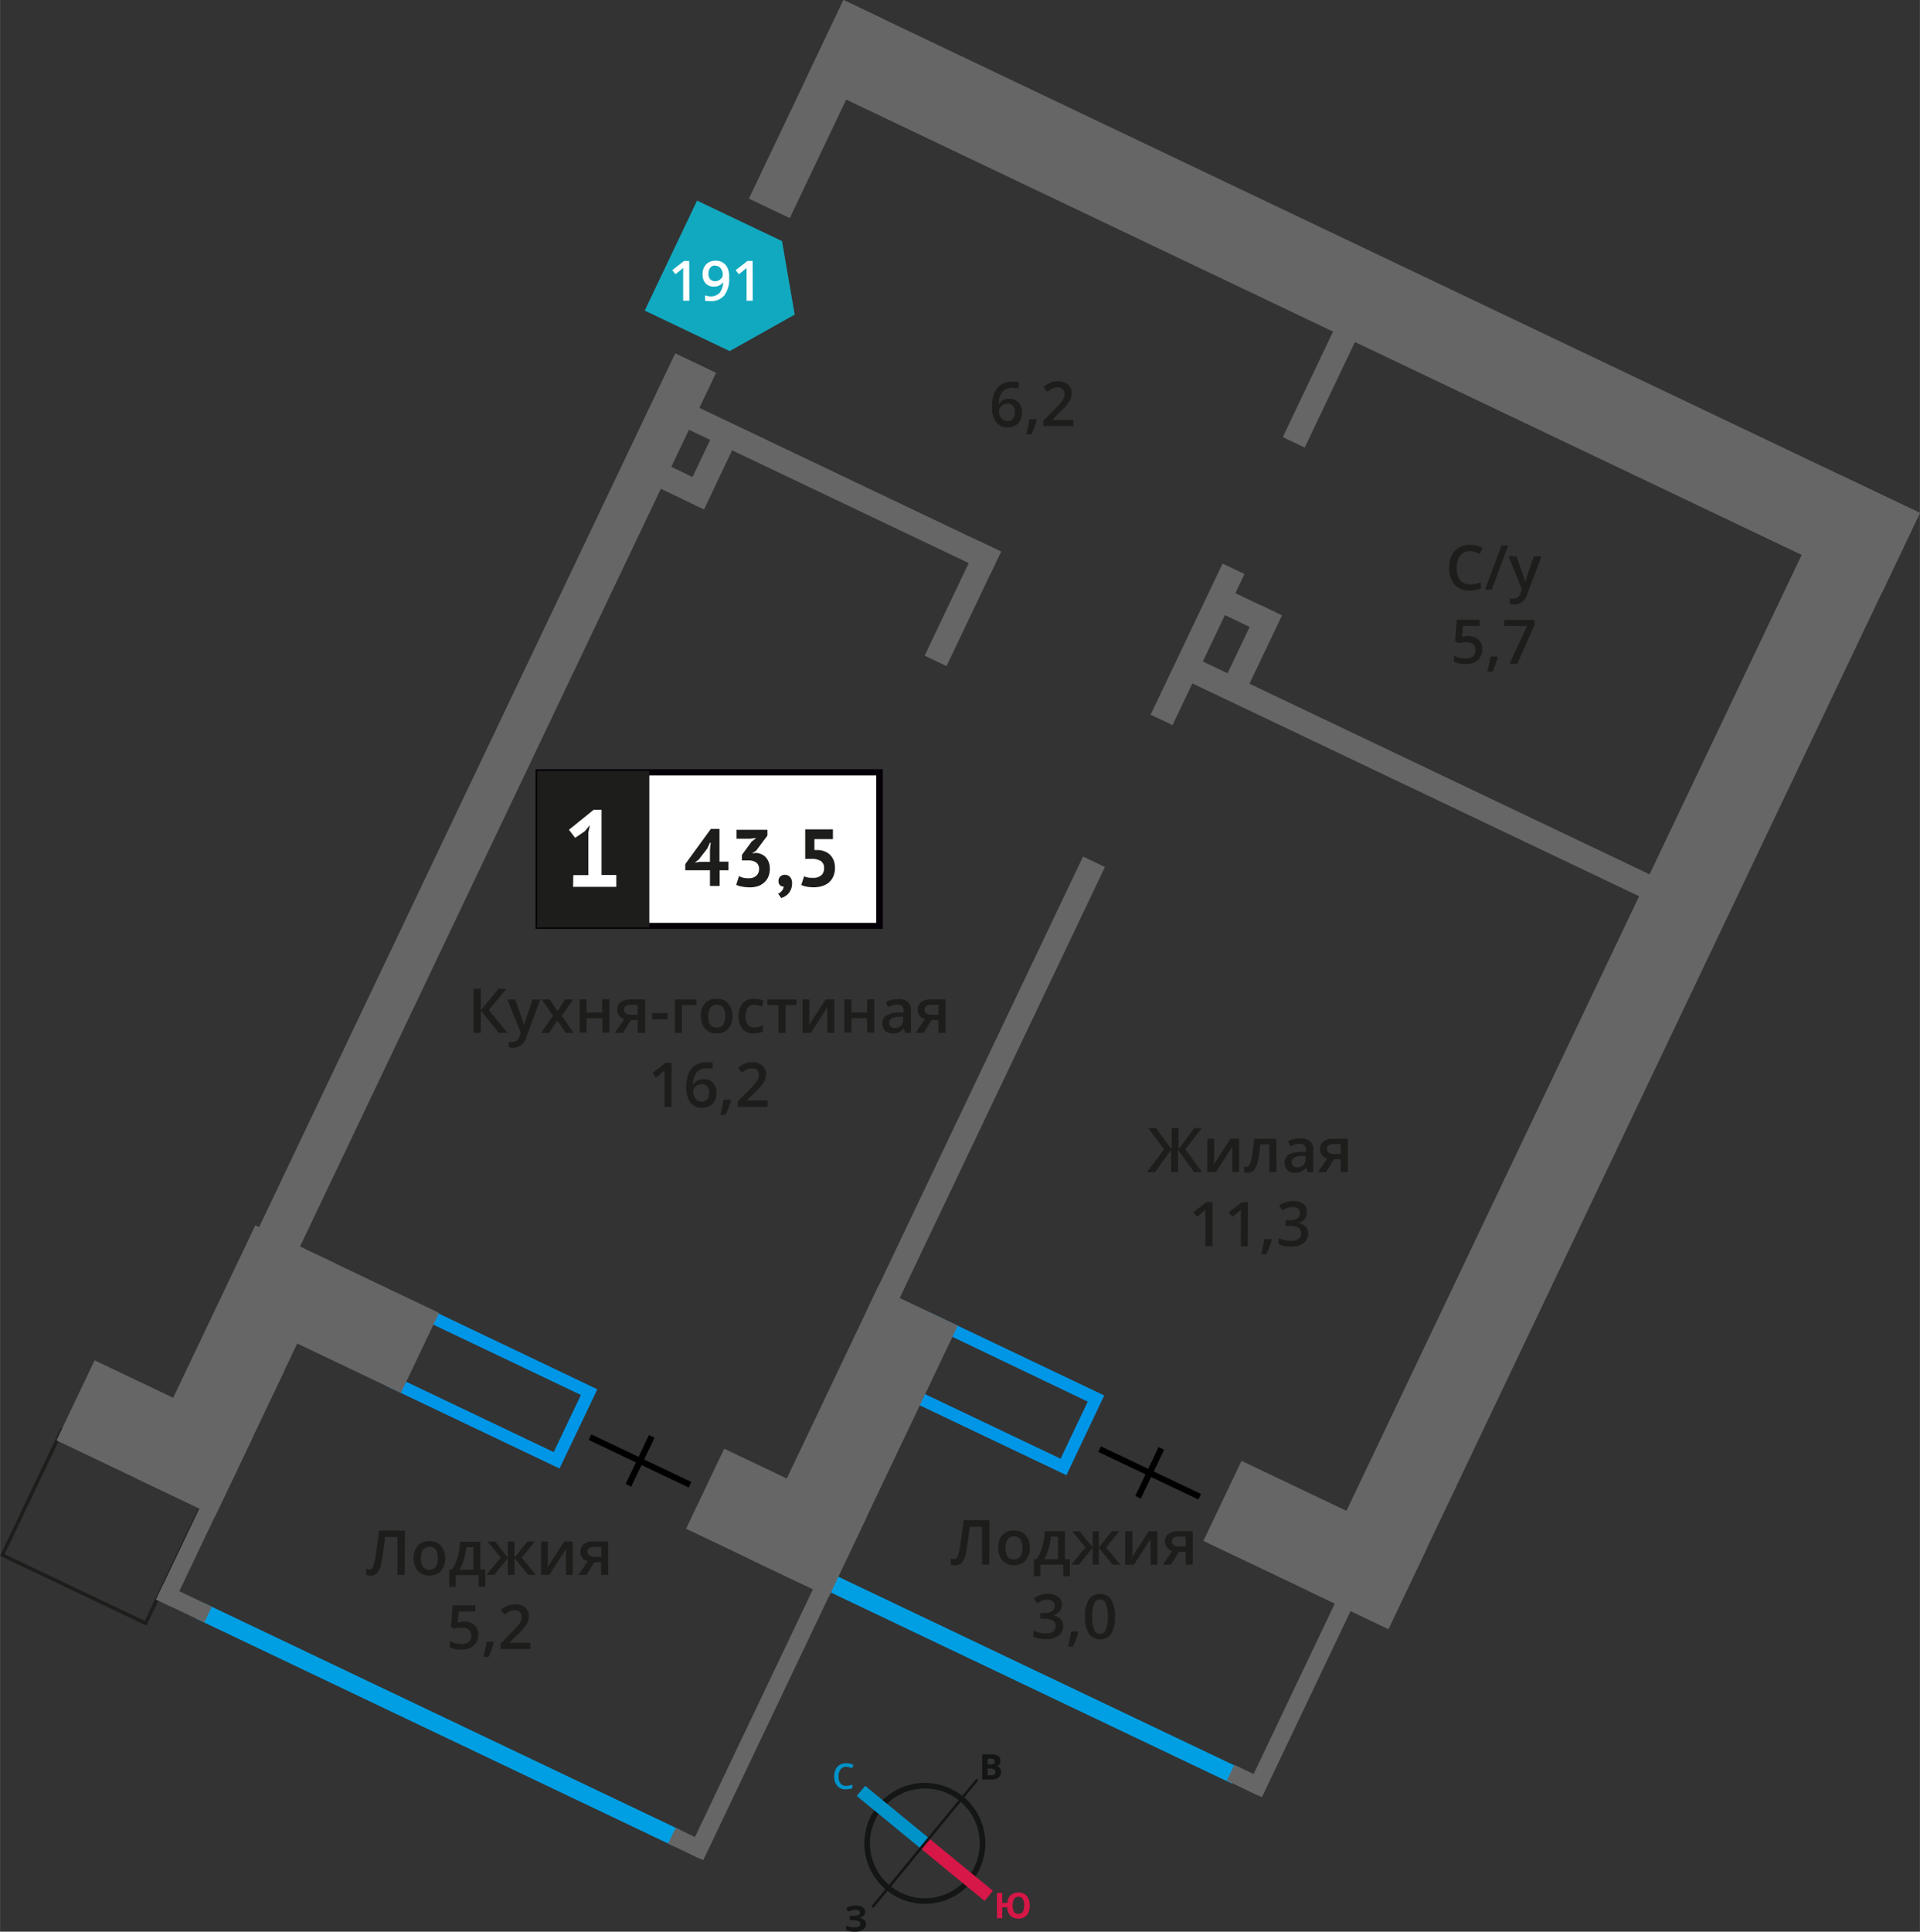<svg xmlns="http://www.w3.org/2000/svg" width="109.72mm" height="110.36mm" viewBox="0 0 311.01 312.84">
  <rect x="0" y="0" width="311.01" height="312.84" fill="#333333" stroke="none"/>
  <defs>
    <style>
      .cls-1, .cls-10, .cls-2, .cls-3, .cls-7 {
        fill: none;
        stroke-miterlimit: 10;
      }

      .cls-1 {
        stroke: #141515;
        stroke-width: 0.91px;
      }

      .cls-2 {
        stroke: #0093ca;
      }

      .cls-2, .cls-3 {
        stroke-width: 2.13px;
      }

      .cls-3 {
        stroke: #d61747;
      }

      .cls-4 {
        fill: #141515;
      }

      .cls-5 {
        fill: #0093ca;
      }

      .cls-6 {
        fill: #d61747;
      }

      .cls-16, .cls-7 {
        stroke: #1d1d1b;
      }

      .cls-7 {
        stroke-width: 0.57px;
      }

      .cls-8 {
        fill: #0096e7;
      }

      .cls-9 {
        fill: #009fe3;
      }

      .cls-10 {
        stroke: #000;
      }

      .cls-11 {
        fill: #666;
      }

      .cls-12 {
        fill: #11a9bf;
        fill-rule: evenodd;
      }

      .cls-13 {
        fill: #fff;
      }

      .cls-14, .cls-16 {
        fill: #1d1d1b;
      }

      .cls-15 {
        fill: #050007;
      }

      .cls-16 {
        stroke-miterlimit: 22.93;
        stroke-width: 0.5px;
      }
    </style>
  </defs>
  <g id="Layer_7" data-name="Layer 7">
    <g>
      <path class="cls-1" d="M142.6,292.61a9.34,9.34,0,1,1,1.28,13.14,9.31,9.31,0,0,1-1.28-13.14Z"/>
      <line class="cls-2" x1="139.46" y1="290.04" x2="149.81" y2="298.54"/>
      <line class="cls-3" x1="160.16" y1="307.04" x2="149.81" y2="298.54"/>
      <polygon class="cls-4" points="141.14 308.75 149.64 298.4 149.97 298.67 141.47 309.02 141.14 308.75"/>
      <polygon class="cls-4" points="158.16 288.06 149.64 298.4 149.97 298.67 158.49 288.33 158.16 288.06"/>
      <path class="cls-5" d="M137.07,286.14a1.07,1.07,0,0,0-.9.42,1.68,1.68,0,0,0-.34,1.13,1.8,1.8,0,0,0,.32,1.14,1.12,1.12,0,0,0,.92.39,2.24,2.24,0,0,0,.52-.06,4.43,4.43,0,0,0,.49-.13v.57a2.81,2.81,0,0,1-1.08.19,1.74,1.74,0,0,1-1.39-.56,2.19,2.19,0,0,1-.48-1.54,2.78,2.78,0,0,1,.22-1.13,1.83,1.83,0,0,1,.69-.74,2.15,2.15,0,0,1,1.05-.26,2.93,2.93,0,0,1,1.16.26l-.24.57a4.07,4.07,0,0,0-.44-.18,2.08,2.08,0,0,0-.5-.07Z"/>
      <path class="cls-6" d="M166.8,308.62a2.34,2.34,0,0,1-.48,1.55,1.69,1.69,0,0,1-1.36.56,1.75,1.75,0,0,1-1.28-.46,2.06,2.06,0,0,1-.53-1.37h-.8v1.77h-.86v-4.11h.86v1.62h.82a1.87,1.87,0,0,1,.55-1.25,1.79,1.79,0,0,1,1.25-.43,1.69,1.69,0,0,1,1.35.55,2.37,2.37,0,0,1,.48,1.57Zm-2.77,0a2.07,2.07,0,0,0,.24,1,.83.83,0,0,0,.69.35c.62,0,.94-.46.94-1.39a1.9,1.9,0,0,0-.24-1.05.78.78,0,0,0-.69-.35.84.84,0,0,0-.7.35,2.09,2.09,0,0,0-.24,1.05Z"/>
      <path class="cls-4" d="M159.1,284.12h1.29a2.53,2.53,0,0,1,1.26.24.87.87,0,0,1,.4.8,1,1,0,0,1-.16.6.73.73,0,0,1-.47.28v0a.88.88,0,0,1,.56.31,1.19,1.19,0,0,1,.18.65,1.06,1.06,0,0,1-.4.86,1.69,1.69,0,0,1-1.11.34H159.1Zm.89,1.63h.49a.89.89,0,0,0,.52-.12.38.38,0,0,0,.15-.36.4.4,0,0,0-.17-.34,1.05,1.05,0,0,0-.55-.11H160Zm0,.68v1.07h.55a.84.84,0,0,0,.53-.13.54.54,0,0,0,.17-.43c0-.33-.24-.51-.72-.51Z"/>
      <path class="cls-4" d="M140.15,309.63a.79.79,0,0,1-.3.64,1.17,1.17,0,0,1-.76.34h0a1.55,1.55,0,0,1,.87.32.82.82,0,0,1,.31.66,1.07,1.07,0,0,1-.46.91,2.15,2.15,0,0,1-1.27.33,3.94,3.94,0,0,1-1.46-.22v-.74a3.61,3.61,0,0,0,.63.2,3.68,3.68,0,0,0,.66.06c.69,0,1-.19,1-.59a.47.47,0,0,0-.33-.43,2.84,2.84,0,0,0-1-.14h-.39v-.69H138a2.81,2.81,0,0,0,1-.11.45.45,0,0,0,.3-.42.39.39,0,0,0-.19-.33,1.07,1.07,0,0,0-.57-.13,2.05,2.05,0,0,0-1.11.33l-.38-.57a2.7,2.7,0,0,1,.75-.35,3.92,3.92,0,0,1,.87-.1,1.88,1.88,0,0,1,1.07.28.88.88,0,0,1,.41.74Z"/>
    </g>
  </g>
  <g id="Layer_8" data-name="Layer 8">
    <g>
      <rect class="cls-7" x="5.6" y="234.41" width="22.38" height="25.7" transform="translate(-213.66 156.09) rotate(-64.53)"/>
      <path class="cls-8" d="M69.48,214.19l24.61,11.73-4.4,9.25L65.08,223.44l4.4-9.25m-.94-2.66-6.13,12.86,28.22,13.44L96.76,225,68.54,211.53Z"/>
      <path class="cls-8" d="M151.59,215.22,176.2,227l-4.4,9.24-24.61-11.72,4.4-9.25m-.94-2.66-6.13,12.86,28.22,13.44L178.87,226l-28.22-13.44Z"/>
      <rect class="cls-9" x="69.54" y="236.44" width="2.83" height="85.59" transform="translate(353.57 335.27) rotate(115.47)"/>
      <rect class="cls-9" x="165.02" y="234.19" width="2.83" height="74.65" transform="translate(483.14 238.02) rotate(115.47)"/>
      <g>
        <line class="cls-10" x1="194.33" y1="242.4" x2="178.13" y2="234.69"/>
        <line class="cls-10" x1="188.12" y1="234.57" x2="184.35" y2="242.49"/>
      </g>
      <g>
        <line class="cls-10" x1="111.77" y1="240.46" x2="95.57" y2="232.75"/>
        <line class="cls-10" x1="105.57" y1="232.62" x2="101.8" y2="240.55"/>
      </g>
      <rect class="cls-11" x="-2.99" y="128.16" width="161.77" height="7.33" transform="translate(230.41 118.19) rotate(115.47)"/>
      <polygon class="cls-11" points="143.25 3.16 137.07 16.13 127.93 35.32 121.31 32.17 130.45 12.98 136.63 0 143.25 3.16"/>
      <rect class="cls-11" x="161.36" y="163.19" width="200.22" height="14.36" transform="translate(-4.79 333.15) rotate(-64.53)"/>
      <rect class="cls-11" x="113.89" y="226.38" width="48.63" height="14.36" transform="translate(-132.09 257.89) rotate(-64.53)"/>
      <rect class="cls-11" x="15.45" y="214.8" width="45.3" height="14.36" transform="translate(-178.7 160.92) rotate(-64.53)"/>
      <polygon class="cls-11" points="311.01 83.07 304.83 96.05 137.07 16.13 130.45 12.98 136.63 0 143.25 3.16 311.01 83.07"/>
      <rect class="cls-11" x="196.4" y="243.03" width="33.2" height="14.36" transform="translate(128.31 -67.28) rotate(25.47)"/>
      <rect class="cls-11" x="112.97" y="239.43" width="25.6" height="14.36" transform="translate(118.28 -30.12) rotate(25.47)"/>
      <rect class="cls-11" x="43.66" y="206.42" width="25.6" height="14.36" transform="translate(97.35 -3.52) rotate(25.47)"/>
      <rect class="cls-11" x="10.83" y="225.73" width="28.49" height="14.36" transform="translate(102.61 11.86) rotate(25.47)"/>
      <rect class="cls-11" x="203.36" y="59.83" width="21.78" height="3.93" transform="translate(362.18 -105.05) rotate(115.47)"/>
      <rect class="cls-11" x="180.43" y="102.38" width="27.1" height="3.93" transform="translate(371.61 -25.9) rotate(115.47)"/>
      <rect class="cls-11" x="195.58" y="103.36" width="14.42" height="3.93" transform="translate(385.09 -32.46) rotate(115.47)"/>
      <rect class="cls-11" x="108.14" y="73.16" width="14.42" height="3.93" transform="translate(232.79 3.3) rotate(115.47)"/>
      <rect class="cls-11" x="196.04" y="96.81" width="10.38" height="3.93" transform="translate(340.42 274.49) rotate(-154.53)"/>
      <rect class="cls-11" x="105" y="76.51" width="10.38" height="3.93" transform="translate(175.91 196.71) rotate(-154.53)"/>
      <rect class="cls-11" x="145.69" y="95.79" width="20.54" height="3.93" transform="translate(311.29 -1.01) rotate(115.47)"/>
      <rect class="cls-11" x="186.58" y="123.87" width="85.99" height="3.93" transform="translate(382.72 338.18) rotate(-154.53)"/>
      <rect class="cls-11" x="106.14" y="76.67" width="57.99" height="3.93" transform="translate(223.31 207.74) rotate(-154.53)"/>
      <rect class="cls-11" x="118.95" y="174.37" width="81.48" height="3.93" transform="translate(387.56 108.01) rotate(115.47)"/>
      <rect class="cls-11" x="34.24" y="219.33" width="2.83" height="42.38" transform="translate(106.9 8.04) rotate(25.47)"/>
      <rect class="cls-11" x="122.05" y="252.69" width="2.83" height="50.42" transform="translate(131.52 -26.09) rotate(25.47)"/>
      <rect class="cls-11" x="28.36" y="255.29" width="2.83" height="8.66" transform="translate(276.98 344.39) rotate(115.47)"/>
      <rect class="cls-11" x="109.92" y="295.71" width="2.83" height="5.54" transform="translate(428.68 326.33) rotate(115.47)"/>
      <rect class="cls-11" x="212.55" y="242.49" width="2.83" height="50.42" transform="translate(135.93 -66) rotate(25.47)"/>
      <rect class="cls-11" x="200.41" y="285.51" width="2.83" height="5.54" transform="translate(548.89 230.05) rotate(115.47)"/>
      <polygon class="cls-12" points="126.68 39.05 126.68 39.05 127.7 45 128.73 50.95 123.46 53.91 118.2 56.86 118.19 56.86 118.19 56.86 104.43 50.3 112.91 32.49 126.68 39.05 126.68 39.05"/>
      <g>
        <path class="cls-13" d="M111.66,48.7h-1V44.55c0-.49,0-.89,0-1.18l-.25.24-1,.8-.52-.65,1.89-1.49h.86Z"/>
        <path class="cls-13" d="M118.11,45a4.4,4.4,0,0,1-.77,2.83,2.79,2.79,0,0,1-2.3.94,3.94,3.94,0,0,1-.84-.07v-.87A3.07,3.07,0,0,0,115,48a2,2,0,0,0,1.56-.56,2.76,2.76,0,0,0,.56-1.77h0a1.43,1.43,0,0,1-.63.57,1.91,1.91,0,0,1-.86.18,1.76,1.76,0,0,1-1.34-.53,2.11,2.11,0,0,1-.48-1.46,2.2,2.2,0,0,1,.56-1.6,2,2,0,0,1,1.54-.6,2,2,0,0,1,2,1.3A3.73,3.73,0,0,1,118.11,45Zm-2.24-2a1,1,0,0,0-.82.35,1.51,1.51,0,0,0-.29,1,1.27,1.27,0,0,0,.27.86,1,1,0,0,0,.8.32,1.29,1.29,0,0,0,.88-.32.92.92,0,0,0,.36-.72,1.81,1.81,0,0,0-.15-.74,1.42,1.42,0,0,0-.43-.53A1,1,0,0,0,115.87,43.05Z"/>
        <path class="cls-13" d="M121.93,48.7h-1V44.55c0-.49,0-.89,0-1.18l-.24.24-1,.8-.52-.65,1.89-1.49h.86Z"/>
      </g>
      <g>
        <path class="cls-14" d="M160.25,253.39h-1.17v-6.14h-2c-.25,2.08-.46,3.5-.62,4.25a3.22,3.22,0,0,1-.65,1.57,1.43,1.43,0,0,1-1.11.43,2,2,0,0,1-.68-.12v-1a1.42,1.42,0,0,0,.54.13.6.6,0,0,0,.55-.43,8.93,8.93,0,0,0,.44-1.86c.15-1,.34-2.3.56-4h4.17Z"/>
        <path class="cls-14" d="M166.8,250.68a2.89,2.89,0,0,1-.68,2.06,2.44,2.44,0,0,1-1.89.74,2.53,2.53,0,0,1-1.33-.34,2.25,2.25,0,0,1-.9-1,3.46,3.46,0,0,1-.31-1.48,3,3,0,0,1,.67-2.06,2.46,2.46,0,0,1,1.9-.73,2.39,2.39,0,0,1,1.86.75A2.89,2.89,0,0,1,166.8,250.68Zm-3.93,0c0,1.24.46,1.87,1.38,1.87s1.37-.63,1.37-1.87-.46-1.86-1.38-1.86a1.15,1.15,0,0,0-1,.48A2.43,2.43,0,0,0,162.87,250.68Z"/>
        <path class="cls-14" d="M173.3,255.29h-1.07v-1.9h-3.7v1.9h-1.06V252.5h.44a6.72,6.72,0,0,0,.92-2,11.07,11.07,0,0,0,.4-2.52h3.28v4.52h.79Zm-1.92-2.79v-3.64h-1.16a9.87,9.87,0,0,1-.39,2,6.3,6.3,0,0,1-.72,1.65Z"/>
        <path class="cls-14" d="M177,250.61V248H178v2.63l2.08-2.63h1.21l-2.12,2.62,2.31,2.79h-1.26L178,250.65v2.74H177v-2.74l-2.21,2.74h-1.26l2.31-2.79L173.68,248h1.21Z"/>
        <path class="cls-14" d="M183.44,248v2.77c0,.33,0,.8-.07,1.42l2.71-4.19h1.4v5.41h-1.11v-2.72c0-.15,0-.4,0-.73s0-.58,0-.73l-2.7,4.18h-1.41V248Z"/>
        <path class="cls-14" d="M189.66,253.39h-1.28l1.5-2.22a1.53,1.53,0,0,1-1.17-1.55,1.41,1.41,0,0,1,.55-1.2,2.32,2.32,0,0,1,1.49-.44h2.46v5.41h-1.15v-2.08H191Zm.17-3.76a.68.68,0,0,0,.32.62,1.47,1.47,0,0,0,.84.21h1.07v-1.61h-1.25a1.16,1.16,0,0,0-.72.2A.71.71,0,0,0,189.83,249.63Z"/>
        <path class="cls-14" d="M172,259.89a1.63,1.63,0,0,1-.4,1.13,2,2,0,0,1-1.11.61v0a2.2,2.2,0,0,1,1.29.54,1.5,1.5,0,0,1,.43,1.13,1.87,1.87,0,0,1-.73,1.59,3.27,3.27,0,0,1-2.07.56,4.76,4.76,0,0,1-2-.38v-1a4.82,4.82,0,0,0,1.94.47,2.12,2.12,0,0,0,1.24-.31,1.12,1.12,0,0,0,.41-.95.88.88,0,0,0-.46-.84,2.85,2.85,0,0,0-1.42-.27h-.62v-.94h.63c1.14,0,1.71-.39,1.71-1.18a.85.85,0,0,0-.3-.7,1.32,1.32,0,0,0-.88-.25,2.54,2.54,0,0,0-.78.11,3.9,3.9,0,0,0-.89.45l-.56-.8a3.68,3.68,0,0,1,2.28-.73,2.69,2.69,0,0,1,1.68.47A1.5,1.5,0,0,1,172,259.89Z"/>
        <path class="cls-14" d="M174.67,264.34a16.51,16.51,0,0,1-.86,2.33H173a24.28,24.28,0,0,0,.5-2.45h1.13Z"/>
        <path class="cls-14" d="M180.61,261.82a5,5,0,0,1-.6,2.76,2.27,2.27,0,0,1-3.64,0,5,5,0,0,1-.61-2.73,5.12,5.12,0,0,1,.6-2.79,2.25,2.25,0,0,1,3.63,0A5,5,0,0,1,180.61,261.82Zm-3.69,0a5.2,5.2,0,0,0,.3,2.08,1,1,0,0,0,1.92,0,5,5,0,0,0,.31-2.07,5.05,5.05,0,0,0-.31-2.08,1,1,0,0,0-1.92,0A5.22,5.22,0,0,0,176.92,261.82Z"/>
      </g>
      <g>
        <path class="cls-14" d="M65.55,255.06H64.38v-6.14h-2c-.26,2.09-.46,3.5-.62,4.26a3.27,3.27,0,0,1-.65,1.57,1.43,1.43,0,0,1-1.11.42,2,2,0,0,1-.68-.12v-1a1.39,1.39,0,0,0,.54.12.6.6,0,0,0,.55-.42,8.91,8.91,0,0,0,.44-1.87c.15-1,.34-2.29.56-4h4.17Z"/>
        <path class="cls-14" d="M72.1,252.35a2.94,2.94,0,0,1-.68,2.07,2.44,2.44,0,0,1-1.89.74,2.53,2.53,0,0,1-1.33-.34,2.31,2.31,0,0,1-.9-1,3.36,3.36,0,0,1-.31-1.49,3,3,0,0,1,.67-2,2.46,2.46,0,0,1,1.9-.74,2.41,2.41,0,0,1,1.86.76A2.88,2.88,0,0,1,72.1,252.35Zm-3.93,0c0,1.25.46,1.87,1.38,1.87s1.37-.62,1.37-1.87-.46-1.85-1.38-1.85a1.15,1.15,0,0,0-1,.48A2.41,2.41,0,0,0,68.17,252.35Z"/>
        <path class="cls-14" d="M78.6,257H77.53v-1.91h-3.7V257H72.77v-2.8h.44a6.91,6.91,0,0,0,.92-2,11.07,11.07,0,0,0,.4-2.52h3.28v4.51h.79Zm-1.92-2.8v-3.63H75.52a9.64,9.64,0,0,1-.39,2,6.3,6.3,0,0,1-.72,1.65Z"/>
        <path class="cls-14" d="M82.26,252.28v-2.62h1.07v2.62l2.08-2.62h1.21l-2.12,2.61,2.31,2.79H85.55l-2.22-2.74v2.74H82.26v-2.74l-2.21,2.74H78.79l2.31-2.79L79,249.66h1.21Z"/>
        <path class="cls-14" d="M88.74,249.66v2.77c0,.32,0,.8-.07,1.42l2.71-4.19h1.4v5.4H91.67v-2.72c0-.15,0-.39,0-.73s0-.58,0-.73l-2.7,4.18H87.64v-5.4Z"/>
        <path class="cls-14" d="M95,255.06H93.68l1.5-2.21a1.61,1.61,0,0,1-.86-.56,1.63,1.63,0,0,1-.31-1,1.44,1.44,0,0,1,.55-1.2,2.38,2.38,0,0,1,1.49-.43h2.46v5.4H97.36V253H96.27Zm.17-3.76a.66.66,0,0,0,.32.62,1.47,1.47,0,0,0,.84.21h1.07v-1.6H96.11a1.16,1.16,0,0,0-.72.2A.68.68,0,0,0,95.13,251.3Z"/>
        <path class="cls-14" d="M75.11,262.6a2.45,2.45,0,0,1,1.71.57,2,2,0,0,1,.63,1.56,2.28,2.28,0,0,1-.72,1.79,3,3,0,0,1-2,.64,3.81,3.81,0,0,1-1.88-.39v-1a3.38,3.38,0,0,0,.91.35,4.19,4.19,0,0,0,1,.12,1.77,1.77,0,0,0,1.18-.34,1.28,1.28,0,0,0,.41-1c0-.85-.55-1.28-1.63-1.28a4.55,4.55,0,0,0-.57.05c-.22,0-.42.06-.59.1l-.51-.3.27-3.49H77v1h-2.7l-.16,1.77.42-.07A4.73,4.73,0,0,1,75.11,262.6Z"/>
        <path class="cls-14" d="M80,266a16.12,16.12,0,0,1-.86,2.34h-.85a22.91,22.91,0,0,0,.51-2.45H79.9Z"/>
        <path class="cls-14" d="M85.91,267.06H81.07v-.87l1.84-1.85c.54-.56.9-.95,1.08-1.18a2.76,2.76,0,0,0,.39-.66,1.76,1.76,0,0,0,.12-.66,1,1,0,0,0-.29-.76,1.08,1.08,0,0,0-.8-.28,2.18,2.18,0,0,0-.8.15,3.82,3.82,0,0,0-.88.55l-.62-.76a4,4,0,0,1,1.15-.71,3.44,3.44,0,0,1,1.2-.21,2.35,2.35,0,0,1,1.6.52,1.76,1.76,0,0,1,.6,1.4,2.39,2.39,0,0,1-.18.92,3.37,3.37,0,0,1-.53.89,12.15,12.15,0,0,1-1.19,1.25L82.52,266v.05h3.39Z"/>
      </g>
      <g>
        <path class="cls-14" d="M188.56,186.14,186,182.69h1.25l2.54,3.46v-3.46h1.11v3.46l2.54-3.46h1.25L192,186.14l2.72,3.69h-1.29l-2.61-3.62v3.62h-1.11v-3.62l-2.61,3.62h-1.3Z"/>
        <path class="cls-14" d="M196.68,184.43v2.77c0,.32,0,.8-.08,1.42l2.71-4.19h1.4v5.4h-1.1v-2.72c0-.15,0-.39,0-.73s0-.58.05-.73l-2.7,4.18h-1.4v-5.4Z"/>
        <path class="cls-14" d="M206.78,189.83h-1.15v-4.5h-1.49a19.08,19.08,0,0,1-.37,2.71,3.57,3.57,0,0,1-.61,1.43,1.2,1.2,0,0,1-1,.45,1.65,1.65,0,0,1-.63-.11v-.9a1,1,0,0,0,.37.07c.33,0,.59-.37.78-1.12a21.33,21.33,0,0,0,.45-3.43h3.62Z"/>
        <path class="cls-14" d="M211.8,189.83l-.23-.75h0a2.33,2.33,0,0,1-.79.67,2.45,2.45,0,0,1-1,.18,1.7,1.7,0,0,1-1.24-.43,1.61,1.61,0,0,1-.45-1.22,1.45,1.45,0,0,1,.62-1.26,3.69,3.69,0,0,1,1.89-.46l.94,0v-.29a1.09,1.09,0,0,0-.24-.77,1,1,0,0,0-.75-.26,2.63,2.63,0,0,0-.8.12c-.25.09-.5.18-.73.29l-.37-.82a4,4,0,0,1,1-.35,4.37,4.37,0,0,1,1-.12,2.34,2.34,0,0,1,1.56.45,1.76,1.76,0,0,1,.52,1.41v3.64Zm-1.71-.78a1.44,1.44,0,0,0,1-.35,1.27,1.27,0,0,0,.38-1v-.47l-.7,0a2.41,2.41,0,0,0-1.18.27.83.83,0,0,0-.36.74.73.73,0,0,0,.21.56A.93.93,0,0,0,210.09,189.05Z"/>
        <path class="cls-14" d="M214.78,189.83h-1.29l1.51-2.21a1.53,1.53,0,0,1-1.17-1.56,1.46,1.46,0,0,1,.54-1.2,2.41,2.41,0,0,1,1.5-.43h2.46v5.4h-1.15v-2.08h-1.09Zm.16-3.76a.68.68,0,0,0,.32.62,1.51,1.51,0,0,0,.85.21h1.07v-1.6h-1.25a1.18,1.18,0,0,0-.73.2A.68.68,0,0,0,214.94,186.07Z"/>
        <path class="cls-14" d="M196.4,201.83h-1.15v-4.61c0-.55,0-1,0-1.31a2.44,2.44,0,0,1-.28.26c-.1.1-.47.4-1.09.9l-.58-.73,2.1-1.65h1Z"/>
        <path class="cls-14" d="M202.11,201.83H201v-4.61c0-.55,0-1,0-1.31a3.71,3.71,0,0,1-.28.26c-.11.1-.47.4-1.09.9l-.58-.73,2.1-1.65h1Z"/>
        <path class="cls-14" d="M206,200.78a16.12,16.12,0,0,1-.86,2.34h-.85a22.91,22.91,0,0,0,.51-2.45h1.12Z"/>
        <path class="cls-14" d="M211.69,196.33a1.66,1.66,0,0,1-.4,1.13,1.89,1.89,0,0,1-1.11.61v0a2.14,2.14,0,0,1,1.29.54,1.54,1.54,0,0,1,.43,1.13,1.9,1.9,0,0,1-.73,1.59,3.37,3.37,0,0,1-2.07.56,4.6,4.6,0,0,1-2-.39v-1a4.39,4.39,0,0,0,1,.35,4.23,4.23,0,0,0,1,.12,2,2,0,0,0,1.24-.31,1.11,1.11,0,0,0,.41-1,.92.92,0,0,0-.46-.84,2.87,2.87,0,0,0-1.42-.27h-.62v-.93h.63c1.14,0,1.7-.39,1.7-1.18a.87.87,0,0,0-.29-.71,1.38,1.38,0,0,0-.88-.25,2.54,2.54,0,0,0-.78.12,3.45,3.45,0,0,0-.89.44l-.56-.8a3.73,3.73,0,0,1,2.28-.72,2.75,2.75,0,0,1,1.68.46A1.54,1.54,0,0,1,211.69,196.33Z"/>
      </g>
      <g>
        <path class="cls-14" d="M238.13,89.25a1.91,1.91,0,0,0-1.58.72,3,3,0,0,0-.58,2,3.07,3.07,0,0,0,.55,2,2,2,0,0,0,1.61.67,4.31,4.31,0,0,0,.88-.09,8.2,8.2,0,0,0,.88-.23v1a5.37,5.37,0,0,1-1.9.32,3.05,3.05,0,0,1-2.41-1,4,4,0,0,1-.84-2.72,4.37,4.37,0,0,1,.41-1.94,2.82,2.82,0,0,1,1.18-1.28,3.5,3.5,0,0,1,1.81-.45,4.44,4.44,0,0,1,2,.46l-.42,1a7.71,7.71,0,0,0-.77-.3A2.89,2.89,0,0,0,238.13,89.25Z"/>
        <path class="cls-14" d="M244.3,88.35l-2.65,7.14h-1.09l2.67-7.14Z"/>
        <path class="cls-14" d="M244.39,90.09h1.25l1.1,3.06a6.67,6.67,0,0,1,.33,1.23h0a5.46,5.46,0,0,1,.16-.65c.08-.25.49-1.47,1.24-3.64h1.24l-2.31,6.12a2.2,2.2,0,0,1-2.1,1.69,3.06,3.06,0,0,1-.74-.09V96.9a2.61,2.61,0,0,0,.59.06,1.22,1.22,0,0,0,1.17-1l.2-.51Z"/>
        <path class="cls-14" d="M237.77,103a2.45,2.45,0,0,1,1.71.57,2,2,0,0,1,.63,1.55,2.27,2.27,0,0,1-.72,1.79,2.93,2.93,0,0,1-2,.64,3.91,3.91,0,0,1-1.88-.38v-1a3.25,3.25,0,0,0,.91.34,4.19,4.19,0,0,0,1,.12,1.77,1.77,0,0,0,1.18-.34,1.27,1.27,0,0,0,.41-1c0-.85-.55-1.28-1.64-1.28a4.42,4.42,0,0,0-.56.05,6,6,0,0,0-.59.1l-.52-.3.28-3.49h3.71v1h-2.7l-.16,1.76.41-.07A5.28,5.28,0,0,1,237.77,103Z"/>
        <path class="cls-14" d="M242.63,106.44a17.41,17.41,0,0,1-.86,2.34h-.85c.23-.88.39-1.69.51-2.45h1.12Z"/>
        <path class="cls-14" d="M244.54,107.49l2.82-6.11h-3.71v-1h4.93v.81l-2.8,6.32Z"/>
      </g>
      <g>
        <path class="cls-14" d="M160.68,66c0-2.79,1.13-4.19,3.41-4.19a3.94,3.94,0,0,1,.91.09v1a3.22,3.22,0,0,0-.86-.1,2.27,2.27,0,0,0-1.73.61,3,3,0,0,0-.62,2h.06a1.63,1.63,0,0,1,.64-.61,2.15,2.15,0,0,1,1-.22,1.92,1.92,0,0,1,1.51.6,2.33,2.33,0,0,1,.54,1.62,2.44,2.44,0,0,1-.62,1.77,2.25,2.25,0,0,1-1.71.65,2.39,2.39,0,0,1-1.34-.37A2.28,2.28,0,0,1,161,67.7,4.34,4.34,0,0,1,160.68,66Zm2.49,2.19a1.12,1.12,0,0,0,.91-.38,1.64,1.64,0,0,0,.32-1.08,1.44,1.44,0,0,0-.3-1,1.1,1.1,0,0,0-.9-.35,1.46,1.46,0,0,0-.69.16A1.21,1.21,0,0,0,162,66a1,1,0,0,0-.18.56,1.79,1.79,0,0,0,.37,1.16A1.16,1.16,0,0,0,163.17,68.19Z"/>
        <path class="cls-14" d="M167.94,68a17.41,17.41,0,0,1-.86,2.34h-.85a22.42,22.42,0,0,0,.51-2.45h1.12Z"/>
        <path class="cls-14" d="M173.87,69H169v-.86l1.84-1.86c.54-.55.9-.95,1.08-1.18a2.91,2.91,0,0,0,.39-.66,1.76,1.76,0,0,0,.12-.66,1,1,0,0,0-.29-.76,1.15,1.15,0,0,0-.81-.28,2.18,2.18,0,0,0-.79.16,4,4,0,0,0-.89.54l-.62-.75a4,4,0,0,1,1.16-.72,3.44,3.44,0,0,1,1.2-.21,2.38,2.38,0,0,1,1.59.52,1.75,1.75,0,0,1,.61,1.4,2.39,2.39,0,0,1-.18.92,3.58,3.58,0,0,1-.53.9,13.45,13.45,0,0,1-1.19,1.24L170.49,68v0h3.38Z"/>
      </g>
      <g>
        <g>
          <path class="cls-14" d="M82.19,167.27H80.81l-2.93-3.62v3.62H76.71v-7.14h1.17v3.46l2.89-3.46h1.28l-2.89,3.45Z"/>
          <path class="cls-14" d="M82.19,161.87h1.25l1.1,3.06a6.67,6.67,0,0,1,.33,1.23h0a5.46,5.46,0,0,1,.16-.65c.08-.25.49-1.47,1.24-3.64h1.24L85.24,168a2.2,2.2,0,0,1-2.1,1.69,3.06,3.06,0,0,1-.74-.09v-.91a2.61,2.61,0,0,0,.59.06,1.2,1.2,0,0,0,1.16-1l.2-.51Z"/>
          <path class="cls-14" d="M89.57,164.51l-1.81-2.64h1.31l1.23,1.89,1.24-1.89h1.3L91,164.51l1.91,2.76h-1.3l-1.33-2-1.33,2h-1.3Z"/>
          <path class="cls-14" d="M95,161.87V164h2.55v-2.17h1.15v5.4H97.57v-2.33H95v2.33H93.88v-5.4Z"/>
          <path class="cls-14" d="M100.91,167.27H99.62l1.51-2.21A1.53,1.53,0,0,1,100,163.5a1.46,1.46,0,0,1,.54-1.2,2.41,2.41,0,0,1,1.5-.43h2.46v5.4H103.3v-2.08h-1.08Zm.16-3.76a.71.71,0,0,0,.32.63,1.59,1.59,0,0,0,.85.2h1.06v-1.6h-1.25a1.16,1.16,0,0,0-.72.2A.7.7,0,0,0,101.07,163.51Z"/>
          <path class="cls-14" d="M105.63,165.08v-1h2.51v1Z"/>
          <path class="cls-14" d="M112.81,161.87v.9h-2.35v4.5h-1.14v-5.4Z"/>
          <path class="cls-14" d="M118.64,164.56a3,3,0,0,1-.68,2.07,2.44,2.44,0,0,1-1.89.74,2.57,2.57,0,0,1-1.34-.34,2.29,2.29,0,0,1-.89-1,3.34,3.34,0,0,1-.32-1.49,2.93,2.93,0,0,1,.68-2.05,2.45,2.45,0,0,1,1.9-.74,2.37,2.37,0,0,1,1.85.76A2.89,2.89,0,0,1,118.64,164.56Zm-3.93,0c0,1.25.46,1.87,1.38,1.87s1.37-.62,1.37-1.87-.46-1.85-1.38-1.85a1.18,1.18,0,0,0-1,.48A2.42,2.42,0,0,0,114.71,164.56Z"/>
          <path class="cls-14" d="M122.13,167.37a2.4,2.4,0,0,1-1.86-.71,3.61,3.61,0,0,1,0-4.15,2.47,2.47,0,0,1,1.93-.74,3.58,3.58,0,0,1,1.53.32l-.34.93a3.53,3.53,0,0,0-1.2-.29q-1.41,0-1.41,1.86a2.27,2.27,0,0,0,.35,1.37,1.24,1.24,0,0,0,1,.45,2.88,2.88,0,0,0,1.45-.38v1a2.33,2.33,0,0,1-.66.26A4,4,0,0,1,122.13,167.37Z"/>
          <path class="cls-14" d="M129,161.87v.9h-1.75v4.5h-1.16v-4.5H124.3v-.9Z"/>
          <path class="cls-14" d="M131.1,161.87v2.77c0,.32,0,.8-.08,1.42l2.71-4.19h1.41v5.4H134v-2.72q0-.23,0-.72c0-.34,0-.58.05-.74l-2.7,4.18H130v-5.4Z"/>
          <path class="cls-14" d="M137.92,161.87V164h2.54v-2.17h1.15v5.4h-1.15v-2.33h-2.54v2.33h-1.15v-5.4Z"/>
          <path class="cls-14" d="M146.63,167.27l-.23-.75h0a2.22,2.22,0,0,1-.78.67,2.52,2.52,0,0,1-1,.18,1.69,1.69,0,0,1-1.24-.43,1.6,1.6,0,0,1-.45-1.21,1.43,1.43,0,0,1,.62-1.26,3.53,3.53,0,0,1,1.89-.47l.93,0v-.29a1.09,1.09,0,0,0-.24-.77,1,1,0,0,0-.75-.26,2.34,2.34,0,0,0-.79.13,5.94,5.94,0,0,0-.74.28l-.37-.82a4.39,4.39,0,0,1,1-.35,5.13,5.13,0,0,1,1-.12,2.34,2.34,0,0,1,1.56.45,1.77,1.77,0,0,1,.52,1.42v3.63Zm-1.71-.78a1.41,1.41,0,0,0,1-.35,1.27,1.27,0,0,0,.37-1v-.47l-.69,0a2.29,2.29,0,0,0-1.18.28.8.8,0,0,0-.37.73.69.69,0,0,0,.22.56A.88.88,0,0,0,144.92,166.49Z"/>
          <path class="cls-14" d="M149.6,167.27h-1.28l1.5-2.21a1.61,1.61,0,0,1-.86-.56,1.63,1.63,0,0,1-.31-1,1.44,1.44,0,0,1,.55-1.2,2.38,2.38,0,0,1,1.49-.43h2.46v5.4H152v-2.08h-1.09Zm.17-3.76a.69.69,0,0,0,.32.63,1.56,1.56,0,0,0,.84.2H152v-1.6h-1.25a1.16,1.16,0,0,0-.72.2A.68.68,0,0,0,149.77,163.51Z"/>
          <path class="cls-14" d="M108.78,179.27h-1.15v-4.61c0-.55,0-1,0-1.3a3.59,3.59,0,0,1-.27.25l-1.1.9-.58-.73,2.1-1.65h1Z"/>
          <path class="cls-14" d="M111.14,176.23q0-4.18,3.41-4.19a4.66,4.66,0,0,1,.91.08v1a3.15,3.15,0,0,0-.86-.11,2.25,2.25,0,0,0-1.72.62,2.94,2.94,0,0,0-.63,2h.06A1.53,1.53,0,0,1,113,175a2,2,0,0,1,1-.22,2,2,0,0,1,1.52.6,2.29,2.29,0,0,1,.54,1.61,2.47,2.47,0,0,1-.63,1.78,2.28,2.28,0,0,1-1.71.65,2.33,2.33,0,0,1-1.33-.37,2.36,2.36,0,0,1-.88-1.07A4.34,4.34,0,0,1,111.14,176.23Zm2.49,2.19a1.1,1.1,0,0,0,.91-.38,1.65,1.65,0,0,0,.32-1.09,1.42,1.42,0,0,0-.3-1,1.1,1.1,0,0,0-.9-.35,1.58,1.58,0,0,0-.69.15,1.3,1.3,0,0,0-.49.44,1,1,0,0,0-.18.56,1.85,1.85,0,0,0,.37,1.16A1.16,1.16,0,0,0,113.63,178.42Z"/>
          <path class="cls-14" d="M118.4,178.22a16.12,16.12,0,0,1-.86,2.34h-.84a24.85,24.85,0,0,0,.5-2.45h1.13Z"/>
          <path class="cls-14" d="M124.34,179.27H119.5v-.87l1.84-1.85c.54-.55.9-1,1.08-1.18a2.58,2.58,0,0,0,.39-.66,1.76,1.76,0,0,0,.12-.66,1,1,0,0,0-.29-.76,1.13,1.13,0,0,0-.8-.28,2.18,2.18,0,0,0-.8.15,4.2,4.2,0,0,0-.88.55l-.62-.76a4,4,0,0,1,1.15-.71,3.44,3.44,0,0,1,1.2-.21,2.4,2.4,0,0,1,1.6.52,1.76,1.76,0,0,1,.6,1.4,2.39,2.39,0,0,1-.18.92,3.37,3.37,0,0,1-.53.89,11.13,11.13,0,0,1-1.19,1.25l-1.24,1.2v0h3.39Z"/>
        </g>
        <g>
          <rect class="cls-13" x="87.25" y="125.09" width="54.7" height="24.87"/>
          <path class="cls-15" d="M141.94,125.58H87.84v23.88h54.1Zm-54.64-1H143v25.86H86.75V124.59Z"/>
          <rect class="cls-16" x="87.25" y="125.09" width="17.68" height="24.87"/>
          <g>
            <path class="cls-14" d="M118,140.94h-1.43v2.55H115v-2.55h-4v-1l4.14-5.69h1.4v5.3H118Zm-3-3.35.12-1.1H115l-.44.94-1.36,1.76-.65.5.84-.11H115Z"/>
            <path class="cls-14" d="M121.3,142.23a1.67,1.67,0,0,0,1.24-.43,1.42,1.42,0,0,0,.42-1,1.34,1.34,0,0,0-.44-1.1,2.29,2.29,0,0,0-1.4-.35h-.94v-.9l1.58-2.16.74-.58-1,.12h-2.19v-1.44h5v.93l-1.84,2.46-.58.36v.06l.55-.08a3.25,3.25,0,0,1,.87.21,2.06,2.06,0,0,1,.71.49,2.25,2.25,0,0,1,.49.79,2.81,2.81,0,0,1,.19,1.08,3.23,3.23,0,0,1-.26,1.34,2.6,2.6,0,0,1-.7.93,3,3,0,0,1-1,.57,4.49,4.49,0,0,1-1.3.18,7,7,0,0,1-1.18-.11,3.14,3.14,0,0,1-1-.3l.45-1.41a3.52,3.52,0,0,0,.75.28A3.76,3.76,0,0,0,121.3,142.23Z"/>
            <path class="cls-14" d="M126.11,142.65a.87.87,0,0,1,.29-.7,1,1,0,0,1,.72-.27,1.1,1.1,0,0,1,.87.37,1.48,1.48,0,0,1,.31,1,2.57,2.57,0,0,1-.18,1,2.64,2.64,0,0,1-.45.7,2.22,2.22,0,0,1-.58.45,3.07,3.07,0,0,1-.55.24l-.5-.71a1.38,1.38,0,0,0,.61-.47,1.18,1.18,0,0,0,.29-.69.7.7,0,0,1-.57-.18A.88.88,0,0,1,126.11,142.65Z"/>
            <path class="cls-14" d="M131.72,142.17a1.9,1.9,0,0,0,1.32-.42,1.49,1.49,0,0,0,.45-1.15,1.29,1.29,0,0,0-.53-1.15,2.75,2.75,0,0,0-1.53-.36l-1,0v-4.78h4.49v1.59h-3v1.76l.54,0a3.46,3.46,0,0,1,1.15.24,2.46,2.46,0,0,1,.88.58,2.61,2.61,0,0,1,.57.9,3.36,3.36,0,0,1,.19,1.18,3.4,3.4,0,0,1-.26,1.36,2.75,2.75,0,0,1-.72,1,3.17,3.17,0,0,1-1.09.58,4.63,4.63,0,0,1-1.37.2,5.69,5.69,0,0,1-1.12-.1,3.42,3.42,0,0,1-.9-.27l.46-1.41a3.19,3.19,0,0,0,.66.21A5.27,5.27,0,0,0,131.72,142.17Z"/>
          </g>
          <path class="cls-13" d="M92.86,141.73H95.3v-6.92l.26-1.19-.84,1-1.56,1.07-1-1.31,4-3.23h1.28v10.55h2.39v1.93h-7Z"/>
        </g>
      </g>
    </g>
  </g>
</svg>

